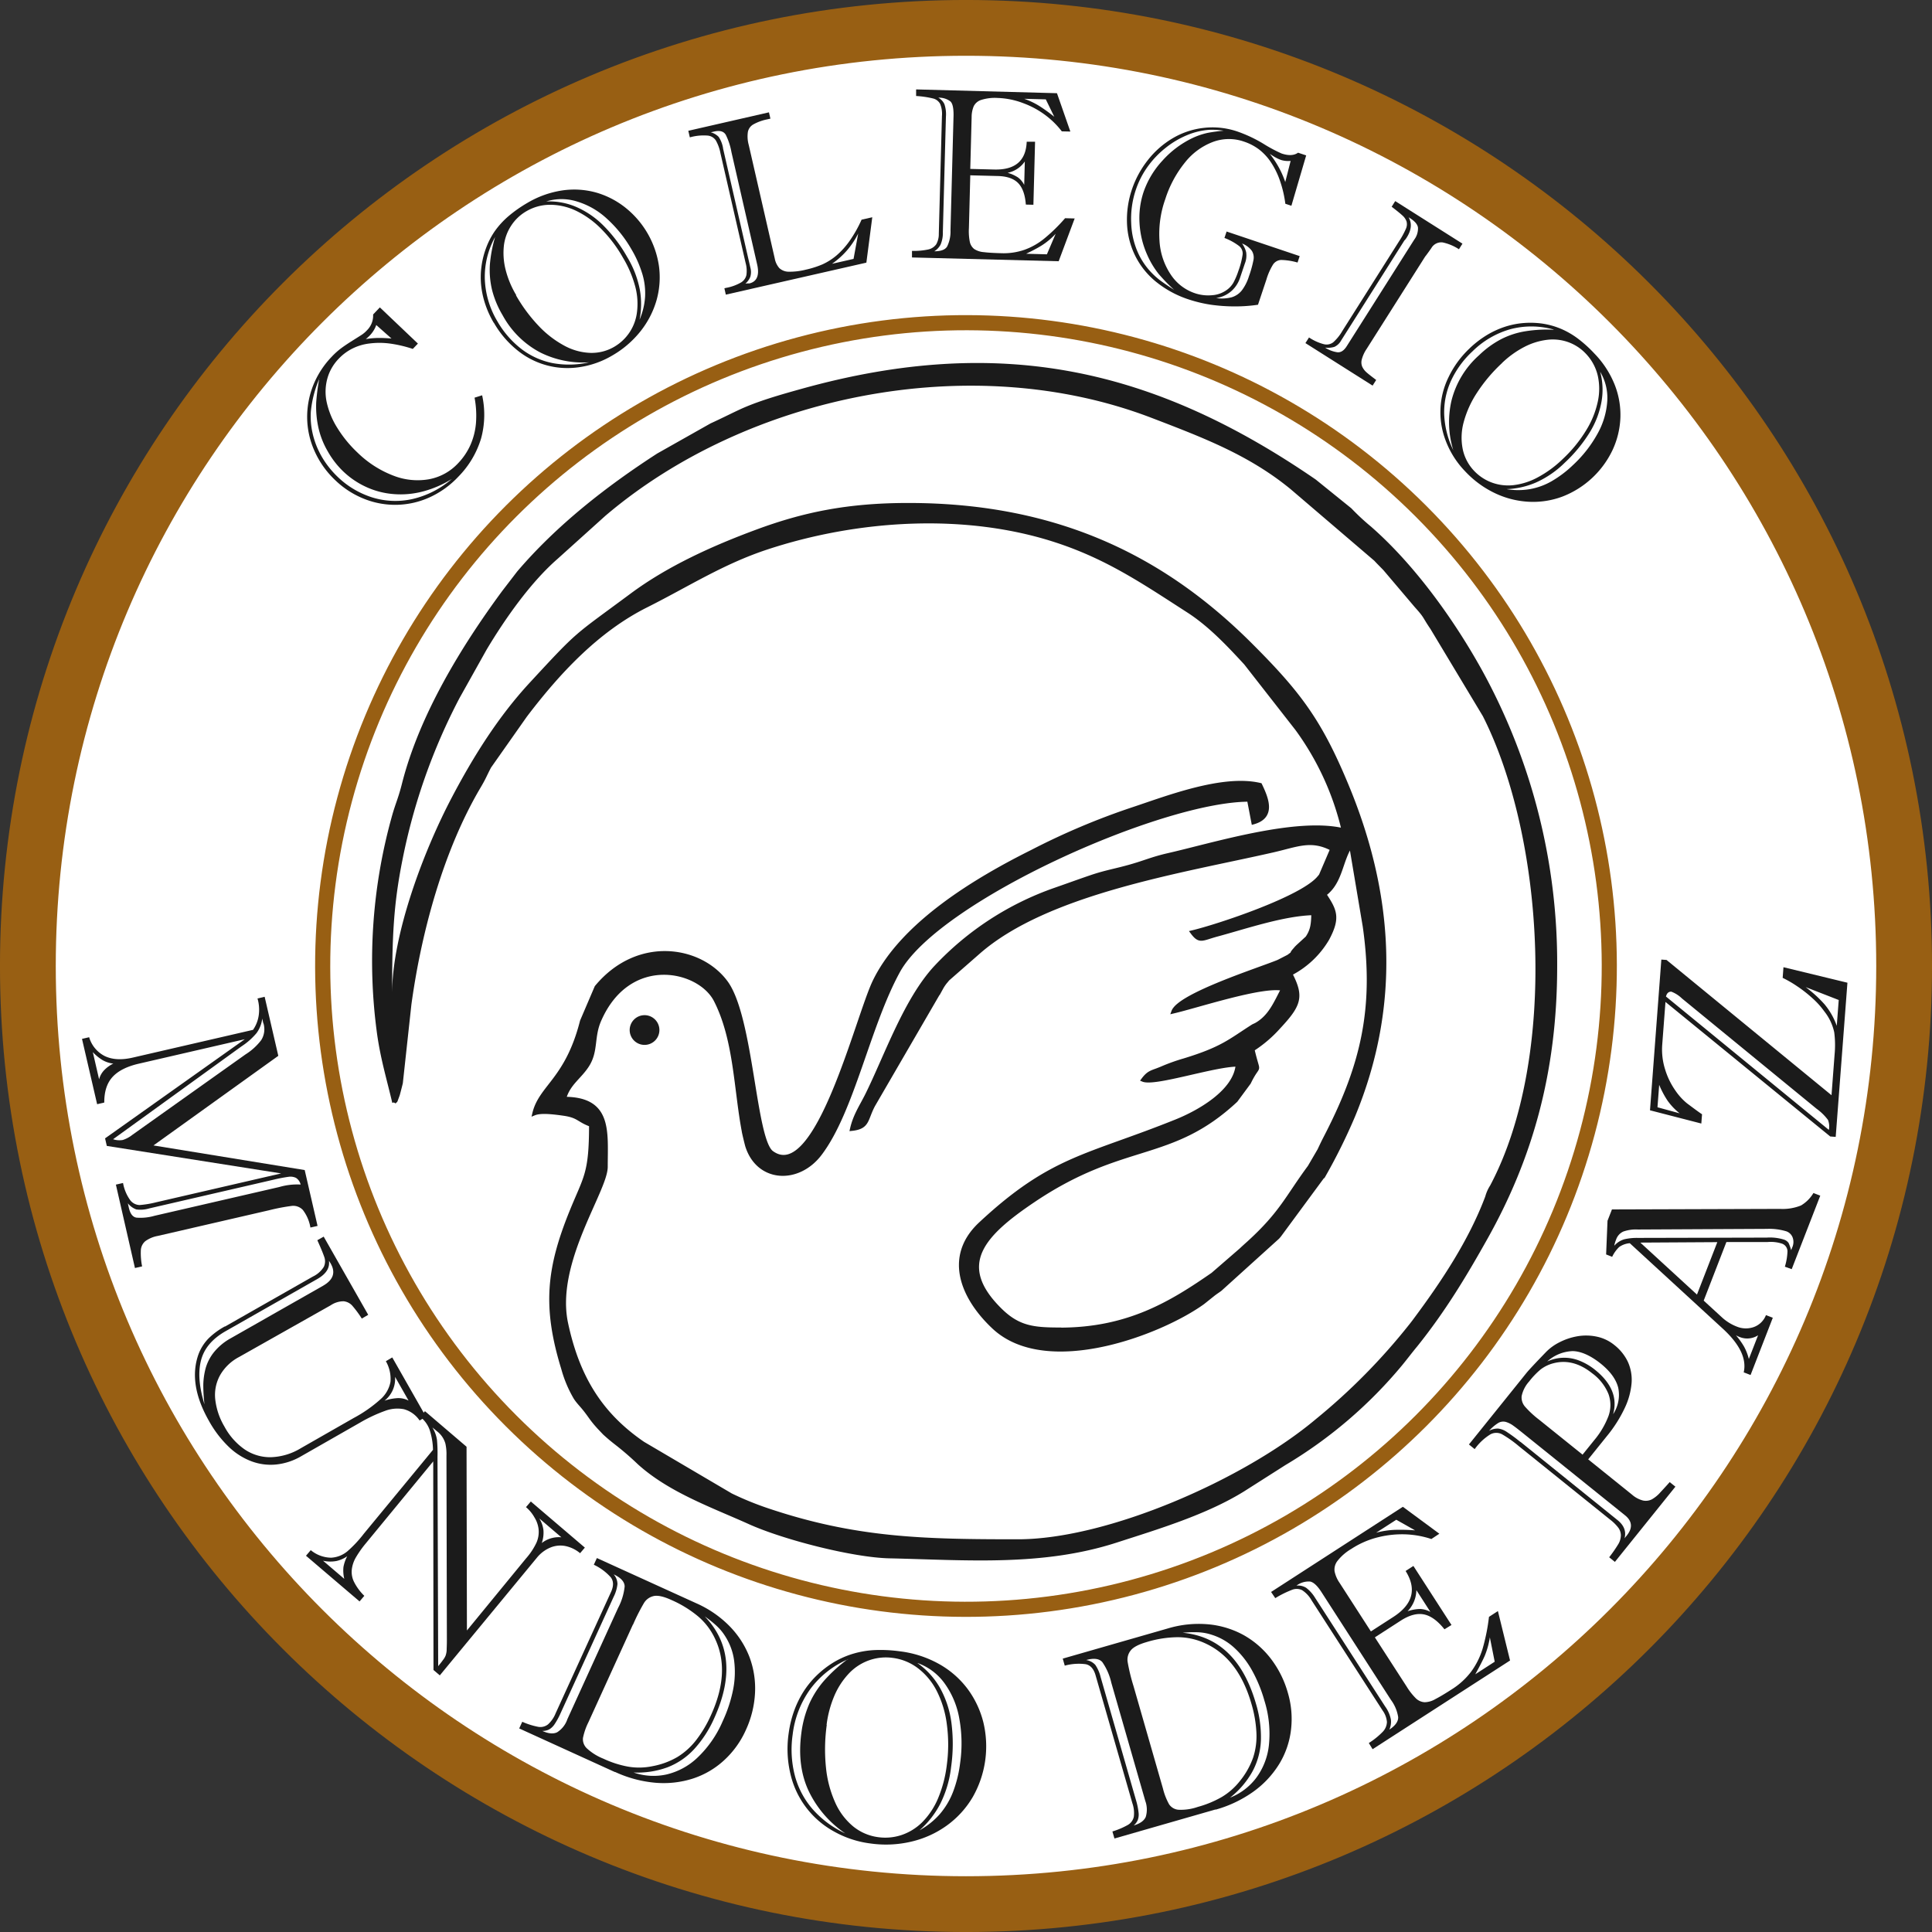 <svg id="Capa_1" data-name="Capa 1" xmlns="http://www.w3.org/2000/svg" viewBox="0 0 510.8 510.8"><rect x="0" y="0" width="510.8" height="510.8" fill="#333333" stroke="none"/><defs><style>.cls-1{fill:#fff;stroke-miterlimit:10;}.cls-1,.cls-3{stroke:#1b1b1b;}.cls-2{fill:none;stroke-linecap:round;stroke-linejoin:round;stroke-width:4px;}.cls-2,.cls-4{stroke:#985f13;}.cls-3,.cls-5{fill:#1b1b1b;}.cls-3,.cls-4{stroke-miterlimit:22.93;}.cls-3,.cls-4,.cls-5{fill-rule:evenodd;}.cls-4{fill:#985f13;stroke-width:0.57px;}</style></defs><title>Logo MPaz</title><circle class="cls-1" cx="254.65" cy="254.65" r="251.25"/><circle class="cls-2" cx="259.5" cy="259.5" r="170.08" transform="translate(-111.59 255.4) rotate(-45)"/><path class="cls-3" d="M284.29,355.58c-7,0-11-.44-15.8-5.2-12-11.88-4.59-19.82,8.78-28.83,23.93-16.13,36.29-10.38,53.58-26.49l3.49-4.73c2.77-5.74,2.64-1.43.94-8.77a33.59,33.59,0,0,0,7-6c5.44-5.83,6.12-8,3-14a24.11,24.11,0,0,0,9.79-9.25c3-5.62,2-7.52-.79-11.75,4.4-3.21,4.24-9,7-13L364.89,249c3.08,21.62-.62,36.66-9.67,54.51-1.06,2.09-1,1.88-2.32,4.69l-2.58,4.42c-5.91,8-7.41,12.16-16,20-.64.58-1.4,1.25-2.09,1.91l-7.5,6.5c-11,7.61-22.34,14.58-40.43,14.58Zm-176-60c.74-1.17,0,.7,1-2,.06-.16.79-3,.82-3.17l2.26-20.75c2.6-19.06,8.47-40.9,18.38-57.62,1.48-2.51,1.46-2.81,2.74-5.25L143,193.27c8.69-11.43,19-22.55,32-29.05,10.87-5.45,20-11.39,31.72-15.28,24-7.93,52.72-9.83,77-1.77,13.5,4.47,23.1,11.07,34.55,18.44,5.67,3.65,10.55,8.82,15.17,13.83L347,196.8a73.85,73.85,0,0,1,12.3,26.78c-12.48-3-34.49,3.89-46.41,6.59-4.29,1-6,1.87-10,3s-6.41,1.47-10.23,2.76c-3.58,1.22-5.93,2.09-9.63,3.38a78.83,78.83,0,0,0-31.5,20.49c-8,8.59-13.12,23.53-18.2,33.79-1.49,3-3.18,5.38-4,9,4.35-.47,3.64-2.49,5.67-6.3l18-31a10.37,10.37,0,0,1,1.23-1.77l.45-.55,8-7c18.21-16.07,54.12-21.55,78-27,6.35-1.45,10.07-3.32,15.61-.4l-3,7c-.12.17-.31.39-.45.55C348.4,241.58,326,249,319.3,250.58c2,2.68,2.51,1.74,6.55.65,7.63-2.06,17.64-5.49,25.45-5.67-.06,2.85-.21,4.46-1.59,6.49l-2.5,2.29-.35.35c-.08.08-.26.31-.34.4-1.81,2,.75,0-1.75,1.88l-2.69,1.38c-4.82,2-26.17,8.78-27.78,13.21,6.48-1.51,23.7-7.23,29-6-2,3.79-3.39,7.33-7.06,9.42-.2.12-.75.34-.93.46-6,3.82-8,5.9-18.2,9a50,50,0,0,0-5.87,2.11c-2.57,1.09-3.35.9-4.94,3.05,3.1,1.29,18.81-4,25-4-.59,7.17-10.37,12.58-16.12,14.9-23.66,9.54-32.93,9.52-51.85,27.15-9.53,8.87-4.51,19.86,3.54,27.38,14,13.06,44.09,1.53,55.29-6.55l2.78-2.22c.87-.66.84-.59,1.75-1.25l15.23-13.77c.14-.15.33-.38.46-.54l11.88-16.12a149.91,149.91,0,0,0,7.6-15.39c12.21-29.4,10.37-58.84-2-88.16C353,194.66,347.48,187.32,335,174.83c-22.1-22.17-50-37.25-90.74-37.25-15.95,0-27.59,2.41-40,7-11.55,4.27-23.36,9.6-33.14,16.86-15.35,11.39-13.52,9.36-26.55,23.44-8.33,9-14.91,19.51-20.62,30.38-7.4,14.08-15.68,36-15.68,51.54h-1c0-15,.36-23.57,2.75-35.49a158.46,158.46,0,0,1,15.12-42.87l7.18-12.83c4.88-8.16,11.63-17.82,18.87-24.13l12.63-11.38c37.57-32,97.11-44.3,144.89-26,13.72,5.26,25.92,9.88,37,19l22.1,18.9c.7.78,1.95,2,2.46,2.55l8.26,9.74c2.71,3,2,2.63,4.18,5.82l13.89,23.11c16.36,32.36,20,90.54,1.9,124.59a9.87,9.87,0,0,0-1.23,2.77c-4.42,11.77-11.78,22.79-19.23,32.77-.17.24-.69.9-.87,1.13a162.89,162.89,0,0,1-24.82,25.18c-19,16-55.24,31.91-79.1,31.91-24.82,0-43-.33-66.64-8.36a82.54,82.54,0,0,1-9.26-3.81l-23.25-13.68C163.5,378.45,157,369,153.8,354c-3.45-16.1,10.48-35.11,10.48-41.42,0-9.3,1.26-18-11-18,1.07-4,4.12-5.65,6.15-8.88,2.39-3.78,1.21-7.44,3.13-11.85,7.79-17.9,26.44-13.73,30.75-5.29,5.3,10.37,5.28,23.45,7.4,34.6,0,.22.81,3.6.95,4,2.94,9.11,13.44,9.65,19.25,2,8.6-11.33,12.72-33.79,20.69-48.31C252,241.94,311,215.56,334.3,215.56l1.15,6c5.5-1.51,3.65-6.17,1.83-9.95-9.85-2.36-24.67,3.42-33.61,6.38A186.92,186.92,0,0,0,277,229.25c-14.71,7.33-34.27,19-41.68,34.31-4.61,9.5-15.25,53.94-27.16,45.28-4.72-3.42-5.3-35.74-12.1-45s-23.39-11.9-34.27,1.25l-3.85,9c-3.94,15.5-10.92,17.29-12.6,24.42,1.52-.62,4.22-.44,7.86.09,3.92.57,3.8,1.71,7.14,2.91,0,13-1.44,13.72-5.15,22.86-6.13,15.09-7.21,25.3-2.22,41.52a31.73,31.73,0,0,0,3.25,7.74c.84,1.29,1.51,1.82,2.68,3.32s1.44,2.05,2.58,3.42c.19.23.74.85.94,1.07L163.9,383c1.22,1.12,2.1,1.84,3.26,2.74a76.69,76.69,0,0,1,5.9,5.11c8.14,7.38,19.45,11.35,29.23,15.76,9.11,4.11,27.47,8.8,37,9,20.08.43,40.26,2.21,59.89-4.14,11-3.56,23.62-7.33,33.53-13.46l11-7a119.1,119.1,0,0,0,30.72-26.28c1.44-1.76,2.55-3.25,4-5,7.32-9.13,12.85-18.26,18.55-28.44,11.6-20.7,18.32-43.43,18.32-71.68a160.14,160.14,0,0,0-19.49-77.49c-7.41-13.52-18-28.32-29.58-38.43a60.94,60.94,0,0,1-5.2-4.84l-9.37-7.57c-42.52-29.2-83.05-38.51-135.56-23.88-5.49,1.53-11.64,3.27-16.46,5.54-2.82,1.33-4.9,2.39-7.45,3.55l-14.07,7.94c-13.45,8.7-26.49,18.89-36.9,31.09l-3.91,5.09c-10.83,14.68-21.81,32.67-26.4,50.6-1,4-1.64,5.13-2.59,8.4a141.62,141.62,0,0,0-4,58C105.26,284.18,106.88,289.49,108.3,295.56Z" transform="translate(-4.1 -4.1)"/><path class="cls-3" d="M174.52,273a3.43,3.43,0,1,1-3.44,3.43A3.44,3.44,0,0,1,174.52,273Z" transform="translate(-4.1 -4.1)"/><path class="cls-4" d="M259.5,4.38c140.9,0,255.12,114.22,255.12,255.12S400.4,514.62,259.5,514.62,4.38,400.4,4.38,259.5,118.6,4.38,259.5,4.38Zm0,14.18C126.43,18.56,18.56,126.43,18.56,259.5S126.43,500.44,259.5,500.44,500.44,392.57,500.44,259.5,392.57,18.56,259.5,18.56Z" transform="translate(-4.1 -4.1)"/><path class="cls-5" d="M102.75,87.24l1.78-1.87,10.06,9.57-1.35,1.41a33.68,33.68,0,0,0-6.14-1.43,20.84,20.84,0,0,0-5.34,0,13.62,13.62,0,0,0-4.46,1.32,13,13,0,0,0-3.69,2.75,12.19,12.19,0,0,0-3,5.33,13.13,13.13,0,0,0-.12,6.18,21.25,21.25,0,0,0,2.78,6.71,32.18,32.18,0,0,0,5.32,6.52,27.7,27.7,0,0,0,9.43,6.09,17.52,17.52,0,0,0,9.44,1,14,14,0,0,0,7.81-4.3,17,17,0,0,0,3.2-4.76,18.12,18.12,0,0,0,1.47-5.79,25.59,25.59,0,0,0-.37-6.73l2-.63A23.86,23.86,0,0,1,131.3,120a24.42,24.42,0,0,1-6,10.11,24.11,24.11,0,0,1-7.68,5.51,22,22,0,0,1-17.27.36,23.45,23.45,0,0,1-7.57-4.88,24,24,0,0,1-5.53-7.77,22.05,22.05,0,0,1-1.94-8.75A22.72,22.72,0,0,1,86.9,106a23.44,23.44,0,0,1,4.9-7.58,19,19,0,0,1,2.45-2.21c.83-.62,1.86-1.31,3.09-2.08s2.06-1.29,2.48-1.57a7.65,7.65,0,0,0,1.31-1.14,5.48,5.48,0,0,0,1.62-4.15Zm4.83,6.34-4-3.55a7.59,7.59,0,0,1-1.67,2.72,9.8,9.8,0,0,1-1.1,1,21.6,21.6,0,0,1,3.56-.3c1.05,0,2.12.06,3.23.15Zm-19,10.52a28.85,28.85,0,0,0-2.3,8.86,20.26,20.26,0,0,0,.26,4.67,22.06,22.06,0,0,0,1.3,4.5,22.74,22.74,0,0,0,2.31,4.26,24.52,24.52,0,0,0,3.15,3.71,23.26,23.26,0,0,0,9.24,5.52,20.63,20.63,0,0,0,10.6.42,24.25,24.25,0,0,0,10.41-5.3,27.91,27.91,0,0,1-7.61,3.29,23,23,0,0,1-7.77.7,21.26,21.26,0,0,1-7.21-1.86,22,22,0,0,1-6.15-4.17,23,23,0,0,1-4.08-5.31,21.75,21.75,0,0,1-2.47-6.34,25.87,25.87,0,0,1-.56-6.54A55.71,55.71,0,0,1,88.53,104.1Z" transform="translate(-4.1 -4.1)"/><path class="cls-5" d="M134.64,89.44a25.52,25.52,0,0,1-2.24-4.91,23.23,23.23,0,0,1-1.09-5,21.27,21.27,0,0,1,.09-5,22.38,22.38,0,0,1,1.2-4.82A19.87,19.87,0,0,1,135,65.1a22,22,0,0,1,3.64-3.93,34.33,34.33,0,0,1,4.85-3.4,25.57,25.57,0,0,1,9.26-3.32,21.69,21.69,0,0,1,8.94.55,22.29,22.29,0,0,1,7.76,4,24.22,24.22,0,0,1,8.89,15.59,22.26,22.26,0,0,1-.69,9,23.66,23.66,0,0,1-4.26,8.16A26.31,26.31,0,0,1,166,98.08a23.83,23.83,0,0,1-8.69,3.09,21,21,0,0,1-16.49-4.51,25.63,25.63,0,0,1-6.14-7.22Zm5.87-7.28a41.6,41.6,0,0,0,6.05,8.15,26.78,26.78,0,0,0,6.81,5.22,15.51,15.51,0,0,0,6.88,1.87,11.81,11.81,0,0,0,6.26-1.62,12.27,12.27,0,0,0,6-9.15,17.72,17.72,0,0,0-.44-6.7,29.73,29.73,0,0,0-3.28-7.72A35.6,35.6,0,0,0,163,64.56a23.9,23.9,0,0,0-6.67-4.77,16.09,16.09,0,0,0-6.8-1.55,12.49,12.49,0,0,0-6.3,1.73,11.84,11.84,0,0,0-4,3.82,12.21,12.21,0,0,0-1.91,5.29,17.9,17.9,0,0,0,.44,6.26,24.91,24.91,0,0,0,2.84,6.82ZM135,66.77a21.64,21.64,0,0,0-2.72,11.09A23.4,23.4,0,0,0,135.57,89a24.9,24.9,0,0,0,6.32,7.32,19.94,19.94,0,0,0,8.22,3.76,23.82,23.82,0,0,0,9.74-.19A25.26,25.26,0,0,1,147,97.32a24.09,24.09,0,0,1-10-9.85,25.17,25.17,0,0,1-2.81-6.73,22.65,22.65,0,0,1-.57-6.69A36,36,0,0,1,135,66.77Zm13.57-9.41a18.13,18.13,0,0,1,7.87,1.45,23.09,23.09,0,0,1,7.27,5A38.43,38.43,0,0,1,169.89,72a26.24,26.24,0,0,1,3.36,8.62,21.45,21.45,0,0,1-.06,8,18.23,18.23,0,0,0,1.46-6,17.62,17.62,0,0,0-.72-6.08,29.55,29.55,0,0,0-2.88-6.52,33.27,33.27,0,0,0-6.59-8.19,20.15,20.15,0,0,0-7.86-4.47A13.53,13.53,0,0,0,148.53,57.36Z" transform="translate(-4.1 -4.1)"/><path class="cls-5" d="M186.47,40.36l-.39-1.68L207.4,33.8l.39,1.67-1,.22A12.57,12.57,0,0,0,203.26,37a2.93,2.93,0,0,0-1.43,2,8.28,8.28,0,0,0,.22,3.39l6.89,30.07A5.27,5.27,0,0,0,210.16,75a3.69,3.69,0,0,0,2.49.94,17.43,17.43,0,0,0,4.53-.55A25.06,25.06,0,0,0,221.54,74a16,16,0,0,0,3.7-2.34,20.89,20.89,0,0,0,3.46-3.83,33.15,33.15,0,0,0,3.19-5.65l2.83-.64-1.56,12L196,82l-.38-1.68.4-.1a12.29,12.29,0,0,0,4-1.44,3.07,3.07,0,0,0,1.43-2,7.91,7.91,0,0,0-.22-3.17l-6.65-29a11,11,0,0,0-1.22-3.38,2.91,2.91,0,0,0-2.26-1.29,13.38,13.38,0,0,0-4.59.47Zm8.8,3,7.21,31.45a4.42,4.42,0,0,1,0,2.46,4.68,4.68,0,0,1-1.3,1.82l.52-.06.54,0c2-.47,2.73-2.21,2-5.19l-6.75-29.5A16.89,16.89,0,0,0,196,39.76c-.55-.94-1.57-1.23-3.06-.89l-.92.21a4.55,4.55,0,0,1,2.08,1.2,7.51,7.51,0,0,1,1.17,3Zm28.88,30.47,5.62-1.28L231,65.84a21.79,21.79,0,0,1-2.92,4.41A21.36,21.36,0,0,1,224.15,73.79Z" transform="translate(-4.1 -4.1)"/><path class="cls-5" d="M260.63,50.52l-.36,13.87A14.46,14.46,0,0,0,260.5,68a3.26,3.26,0,0,0,1.16,1.93,5.33,5.33,0,0,0,2.52.83c1.1.14,2.61.23,4.51.28a17,17,0,0,0,6.25-.89,17.68,17.68,0,0,0,5.28-3,44.89,44.89,0,0,0,5.48-5.36l2.53.07L284,73.17l-38.78-1,0-1.74a18,18,0,0,0,4.28-.37,3.49,3.49,0,0,0,2.13-1.37,5.48,5.48,0,0,0,.68-2.8l.83-31.12a6.86,6.86,0,0,0-.49-3.23,2.93,2.93,0,0,0-1.88-1.41,25.21,25.21,0,0,0-4.46-.65l0-1.74,37.24,1,3.54,10.14-2.26-.05a21.87,21.87,0,0,0-4.35-4.29,22.85,22.85,0,0,0-5.81-3.15A20.75,20.75,0,0,0,267.89,30a11.94,11.94,0,0,0-4.34.51,3.31,3.31,0,0,0-2,1.66,7.41,7.41,0,0,0-.56,2.87l-.36,13.72,6.34.16c5.52.14,8.38-2.3,8.58-7.35l2.21,0-.44,16.67-2-.05c-.19-2.57-.85-4.45-2-5.65s-2.95-1.84-5.39-1.9l-7.37-.19Zm20.26,20.82,2.32-5.43a18.62,18.62,0,0,1-3.45,2.93q-1.54,1-4.35,2.35l5.48.15Zm-6-18.4.16-6.15a7.25,7.25,0,0,1-4.55,3,9.75,9.75,0,0,1,2.71,1.2,5.57,5.57,0,0,1,1.68,2Zm5.71-22.57-5.71-.15a20.26,20.26,0,0,1,4.15,2c1.19.77,2.46,1.68,3.8,2.75l-2.24-4.6ZM254.19,35l-.81,30.44a7.87,7.87,0,0,1-.61,3.35,4.61,4.61,0,0,1-1.65,1.75c1.73,0,2.87-.4,3.4-1.28a9,9,0,0,0,.88-4.3l.81-30.46c0-1.79-.23-3-.81-3.57a4.94,4.94,0,0,0-3.22-1,3.74,3.74,0,0,1,1.62,1.73A8.38,8.38,0,0,1,254.19,35Z" transform="translate(-4.1 -4.1)"/><path class="cls-5" d="M349.46,45.12,345.53,58.5l-1.6-.53a30.06,30.06,0,0,0-1.42-6.08,21,21,0,0,0-2.36-4.84A14.25,14.25,0,0,0,337,43.63a13.84,13.84,0,0,0-4-2.09,12.09,12.09,0,0,0-8.2.08A17.18,17.18,0,0,0,317.44,47a29.81,29.81,0,0,0-5.26,9.77,27.32,27.32,0,0,0-1.52,11,17.86,17.86,0,0,0,2.92,8.84,12.39,12.39,0,0,0,6.4,5,11,11,0,0,0,4.59.54,7.46,7.46,0,0,0,3.79-1.33,6.28,6.28,0,0,0,1.85-2,19.91,19.91,0,0,0,1.32-3.13,20.79,20.79,0,0,0,1.11-4.34,2.54,2.54,0,0,0-.94-2.21,15.54,15.54,0,0,0-3.87-2.13l.57-1.7,19.32,6.5-.56,1.7a17.09,17.09,0,0,0-4.35-.68,2.72,2.72,0,0,0-2.1,1.16,16.22,16.22,0,0,0-1.78,4l-2.23,6.68a41.16,41.16,0,0,1-6.09.44,44.78,44.78,0,0,1-6.26-.43,35.37,35.37,0,0,1-5.93-1.4,27,27,0,0,1-8.87-4.84,20.66,20.66,0,0,1-5.49-7.08,21.14,21.14,0,0,1-2-8.41,25,25,0,0,1,1.31-8.77,25.82,25.82,0,0,1,4.24-7.79,23.54,23.54,0,0,1,6.57-5.76,20.67,20.67,0,0,1,8.19-2.72,20.33,20.33,0,0,1,9,1,36.29,36.29,0,0,1,6.81,3.23,38.05,38.05,0,0,0,4.75,2.54c1.84.62,3.3.55,4.36-.21l2.16.72Zm-5.55,7.11,1.42-5.59a6.65,6.65,0,0,1-2.39-.2,8.45,8.45,0,0,1-1.16-.48,11.13,11.13,0,0,1-1.11-.63l-.84-.54a24.74,24.74,0,0,1,4.08,7.44ZM333.22,73.79l-1.33,3.95A8.06,8.06,0,0,1,329.73,81a7.76,7.76,0,0,1-4.09,1.9,10.17,10.17,0,0,0,4.13-.21,5.41,5.41,0,0,0,2.67-1.83,12.1,12.1,0,0,0,1.86-3.7,28.92,28.92,0,0,0,1.21-4.35,3.34,3.34,0,0,0-.45-2.41,5.82,5.82,0,0,0-2.57-1.92,6.66,6.66,0,0,1,1.08,2.31,5.69,5.69,0,0,1-.35,3Zm-18.63,7a47.62,47.62,0,0,1-4.16-4.27,22.84,22.84,0,0,1-3-5,23.66,23.66,0,0,1-2.05-8.41,21.86,21.86,0,0,1,1.06-8.23,23.44,23.44,0,0,1,5-8.31,25.37,25.37,0,0,1,8-6,19.22,19.22,0,0,1,4-1.35q1.8-.33,4.17-.57a20.34,20.34,0,0,0-3.71-.23A18.29,18.29,0,0,0,318,39.81a23.35,23.35,0,0,0-5.72,3.38,24.76,24.76,0,0,0-4.77,5,23,23,0,0,0-3.12,6.12,24.05,24.05,0,0,0-1.21,8.81,20.74,20.74,0,0,0,2.06,8.37,18.81,18.81,0,0,0,2.55,3.87,20.23,20.23,0,0,0,2.91,2.77C311.7,78.88,313,79.77,314.59,80.77Z" transform="translate(-4.1 -4.1)"/><path class="cls-5" d="M373,57.28l17.76,11.24L389.83,70a12.73,12.73,0,0,0-4.28-1.8,3,3,0,0,0-3,1.47c-.5.72-.91,1.29-1.22,1.7a6.75,6.75,0,0,1-.42.54L365.39,96.4a9,9,0,0,0-1.24,2.71,3,3,0,0,0,.1,1.92,4.58,4.58,0,0,0,1.07,1.45c.47.43,1.35,1.12,2.63,2.08l-.95,1.49L349.24,94.81l.95-1.49a12.76,12.76,0,0,0,3.89,1.77,2.9,2.9,0,0,0,2.51-.49,12.13,12.13,0,0,0,2.41-3l15-23.71a21.49,21.49,0,0,0,1.79-3.27,2.89,2.89,0,0,0,.18-2,3.92,3.92,0,0,0-1.12-1.58c-.55-.51-1.49-1.27-2.81-2.28l.94-1.49Zm2.41,10.39L358.68,94.12a3.92,3.92,0,0,1-1.76,1.68,6,6,0,0,1-2.47.21,8.11,8.11,0,0,0,3.19,1.22c.94.12,1.77-.42,2.51-1.58L378,67.47a4.92,4.92,0,0,0,1-3.18c-.12-.93-.95-1.84-2.47-2.73.91,1.58.75,3.36-.51,5.34l-.26.39A4.5,4.5,0,0,1,375.42,67.67Z" transform="translate(-4.1 -4.1)"/><path class="cls-5" d="M392.7,96.15a26.73,26.73,0,0,1,4.3-3.33,23.24,23.24,0,0,1,4.62-2.2,21.47,21.47,0,0,1,4.93-1.08,23,23,0,0,1,5,.07,20.37,20.37,0,0,1,5,1.32,21.35,21.35,0,0,1,4.66,2.64,34,34,0,0,1,4.43,4A25.25,25.25,0,0,1,431,105.8a21.62,21.62,0,0,1,1.51,8.84,22.32,22.32,0,0,1-2.08,8.47,24.4,24.4,0,0,1-13.19,12.26,22.09,22.09,0,0,1-8.95,1.39,23.62,23.62,0,0,1-8.94-2.27,26.1,26.1,0,0,1-7.91-5.81,23.77,23.77,0,0,1-5-7.78,21,21,0,0,1,.65-17.1,25.61,25.61,0,0,1,5.62-7.65Zm8.46,4a41.54,41.54,0,0,0-6.55,7.77,26.71,26.71,0,0,0-3.53,7.81,15.47,15.47,0,0,0-.25,7.12,11.79,11.79,0,0,0,3,5.73,12.39,12.39,0,0,0,4.58,3.06,12.56,12.56,0,0,0,5.71.74,17.69,17.69,0,0,0,6.41-2,29.21,29.21,0,0,0,6.77-4.95,36,36,0,0,0,6.11-7.47,23.91,23.91,0,0,0,3.11-7.59,15.93,15.93,0,0,0,0-7,12.54,12.54,0,0,0-3.11-5.73,11.93,11.93,0,0,0-4.65-3.07,12.16,12.16,0,0,0-5.58-.63,17.64,17.64,0,0,0-6,1.85,25.27,25.27,0,0,0-6,4.32Zm13.71-8.92a21.71,21.71,0,0,0-11.42-.1A23.28,23.28,0,0,0,393.4,97a24.77,24.77,0,0,0-5.69,7.82,20,20,0,0,0-1.78,8.86,23.7,23.7,0,0,0,2.4,9.44,25.23,25.23,0,0,1-.47-13.11,23.79,23.79,0,0,1,7.3-12,25.09,25.09,0,0,1,5.91-4.28,21.58,21.58,0,0,1,6.41-2.06,35.85,35.85,0,0,1,7.39-.39Zm12.27,11.06a18.14,18.14,0,0,1,.38,8,23.29,23.29,0,0,1-3.17,8.22,38.87,38.87,0,0,1-6.54,7.92,25.87,25.87,0,0,1-7.62,5.24,21.44,21.44,0,0,1-7.76,1.75,18.16,18.16,0,0,0,6.15,0,17.7,17.7,0,0,0,5.75-2.09,29.33,29.33,0,0,0,5.69-4.31,32.9,32.9,0,0,0,6.46-8.27,20.36,20.36,0,0,0,2.57-8.68A13.5,13.5,0,0,0,427.14,102.34Z" transform="translate(-4.1 -4.1)"/><path class="cls-5" d="M44.66,306.94l40,6.51,3.4,14.77-1.89.43a10.45,10.45,0,0,0-2-4.65,3.48,3.48,0,0,0-2.85-1.08,50.89,50.89,0,0,0-6,1.14l-29.53,6.81a8,8,0,0,0-3.28,1.39,3.39,3.39,0,0,0-1.17,2.31,17.92,17.92,0,0,0,.33,4.35l-1.89.43L34.74,317.3l1.89-.43a11.1,11.1,0,0,0,1.91,4.56A3.24,3.24,0,0,0,41,322.7a25.66,25.66,0,0,0,4.43-.74l33-7.62-46.09-7.27-.46-2,36.94-26.21-28,6.46c-3.14.72-5.47,1.89-6.95,3.5s-2.22,3.86-2.2,6.78l-1.89.44-4-17.27,1.89-.44a8.13,8.13,0,0,0,4.16,5c2,.94,4.43,1.07,7.41.38L71,276.38a8.94,8.94,0,0,0,1.51-3.88,10.5,10.5,0,0,0-.33-4.42l1.89-.44,3.61,15.61-33,23.69Zm.3,18.6,33-7.61a16.83,16.83,0,0,1,5.62-.65,2.86,2.86,0,0,0-1.22-1.76,3.38,3.38,0,0,0-2-.28,37.93,37.93,0,0,0-3.81.73l-32.95,7.61a8.1,8.1,0,0,1-3.47.28,5.13,5.13,0,0,1-2.23-1.62l.27,1.19c.36,1.56,1,2.43,2,2.6a13.32,13.32,0,0,0,4.79-.49Zm28.76-50.87-.29-1.26a8.07,8.07,0,0,1-1.51,3.84,18.05,18.05,0,0,1-4,3.52L34,305.3a5.22,5.22,0,0,0,2.56.2,8,8,0,0,0,2.56-1.38L69,282.88a15.62,15.62,0,0,0,4.16-3.78,5.38,5.38,0,0,0,.6-4.43Zm-45.08,7.6,1.66,7.19a5.54,5.54,0,0,1,1.34-2.41,8.61,8.61,0,0,1,2.42-1.75,7.24,7.24,0,0,1-2.83-.91A12.14,12.14,0,0,1,28.64,282.27Z" transform="translate(-4.1 -4.1)"/><path class="cls-5" d="M63.58,354.83l23.24-13.22a6.91,6.91,0,0,0,2.89-2.56,3.39,3.39,0,0,0,.12-2.64Q89.35,335,88,332l1.68-.95,11.77,20.67-1.69,1a28.43,28.43,0,0,0-2.52-3.41,3.55,3.55,0,0,0-2.31-1.17,6.16,6.16,0,0,0-3.39,1.06L67.28,362.89a12.41,12.41,0,0,0-5,4.81,10.8,10.8,0,0,0-1.27,6.39,18,18,0,0,0,2.43,7.18,17.29,17.29,0,0,0,5.29,6,12,12,0,0,0,6.91,2.1A16.15,16.15,0,0,0,83.62,387l14-8a35.78,35.78,0,0,0,7.08-4.95,8.13,8.13,0,0,0,2.64-4.62,9.43,9.43,0,0,0-1.22-5.44l1.69-1,8.92,15.68-1.69,1a7.31,7.31,0,0,0-4.19-3,9.16,9.16,0,0,0-5,.47,39.58,39.58,0,0,0-6.41,3l-15.76,9a16.38,16.38,0,0,1-6.61,2.16,14.49,14.49,0,0,1-6.57-.88,17.74,17.74,0,0,1-6-3.87,29,29,0,0,1-5.16-6.79q-5.58-9.81-2.74-17.66a12.08,12.08,0,0,1,2.59-4.09,19.29,19.29,0,0,1,4.38-3.23Zm1.53,3.09,24.35-13.85q4.52-2.56,1.61-6.62c.26,1.89-.76,3.49-3.08,4.81L63.66,356.1c-3.47,2-5.62,4.55-6.42,7.69s-.5,7,.92,11.59a43.5,43.5,0,0,1-.31-5.11,18.18,18.18,0,0,1,.63-4.46,12.11,12.11,0,0,1,2.25-4.28,15.09,15.09,0,0,1,4.38-3.61Zm47,16.46-3.56-6.26a7.35,7.35,0,0,1-2.79,6.31,13,13,0,0,1,3.45-.68A5.73,5.73,0,0,1,112.07,374.38Z" transform="translate(-4.1 -4.1)"/><path class="cls-5" d="M143.18,402.55l1.26-1.47,14.29,12.19-1.26,1.48a8.81,8.81,0,0,0-3.82-1.88,6.92,6.92,0,0,0-4,.37A9.15,9.15,0,0,0,146,416l-25.62,31.05-1.67-1.42-.07-55.16-17.9,21.77a27.74,27.74,0,0,0-2.56,3.64,8.29,8.29,0,0,0-1.07,3.21,5.92,5.92,0,0,0,.62,3.3,13.76,13.76,0,0,0,2.69,3.63l-1.26,1.48L85,415.42l1.26-1.48a8.64,8.64,0,0,0,5.39,2A7.32,7.32,0,0,0,96,414.2a32.1,32.1,0,0,0,4.3-4.61l18.28-22.17a18.4,18.4,0,0,0-.81-5.05,7.54,7.54,0,0,0-2.25-3.41l-.33-.28,1.26-1.48,11,9.4.1,48.58,15.64-19.07a17.55,17.55,0,0,0,2.7-4.05,7,7,0,0,0,.6-3.71,7.46,7.46,0,0,0-1.09-3.07,9.84,9.84,0,0,0-2.26-2.73Zm9.35,8-5.85-5a7.48,7.48,0,0,1,1.1,3.11,8.32,8.32,0,0,1-.44,3.4,7.38,7.38,0,0,1,5.19-1.52Zm-30.28,27-.11-48.57a12.82,12.82,0,0,0-.29-3.24,6.19,6.19,0,0,0-2.23-3.24l-1.2-1a8.81,8.81,0,0,1,1.21,3.27,38.57,38.57,0,0,1,.14,4.53l.18,55.32c.42-.53.83-1,1.22-1.57a4.73,4.73,0,0,0,.75-1.24,5.49,5.49,0,0,0,.27-1.32c0-.58.07-1.55.06-2.91ZM89.51,416.74l5.61,4.79a9.5,9.5,0,0,1-.22-3.1,10,10,0,0,1,1-2.88A7.86,7.86,0,0,1,93,416.82,8.73,8.73,0,0,1,89.51,416.74Z" transform="translate(-4.1 -4.1)"/><path class="cls-5" d="M166.69,472.62l-25.32-11.54.81-1.76a19.47,19.47,0,0,0,4.24,1.34A3.27,3.27,0,0,0,149,460a7.92,7.92,0,0,0,2-2.92L165.65,425c.72-1.58.7-2.88-.08-3.89a13.93,13.93,0,0,0-4.47-3.31l.81-1.77,26.38,12a28.4,28.4,0,0,1,8.69,6,24,24,0,0,1,5.27,8.16,23.69,23.69,0,0,1,1.47,9.5,26.58,26.58,0,0,1-2.44,9.84,24.26,24.26,0,0,1-5.77,8,22.45,22.45,0,0,1-8.21,4.8,25.43,25.43,0,0,1-9.93,1.11,31.91,31.91,0,0,1-10.68-2.87Zm-12.62-13.9,13.44-29.49a15.53,15.53,0,0,0,1.74-5.66q0-1.87-2.9-3.23a4,4,0,0,1,1,2.55,9.72,9.72,0,0,1-1,3.38l-14,30.7a19.1,19.1,0,0,1-1.63,3,4.37,4.37,0,0,1-1.44,1.38,3.92,3.92,0,0,1-1.79.39c1.61.73,2.91.84,3.9.36a6.56,6.56,0,0,0,2.69-3.38Zm17.36-25.09L159.69,459.4a16.92,16.92,0,0,0-1.46,4.2,3.32,3.32,0,0,0,1,2.72,14.08,14.08,0,0,0,4.38,2.75,26.66,26.66,0,0,0,6.55,2.11,17.22,17.22,0,0,0,6.39-.11,20.35,20.35,0,0,0,6.67-2.45,18.52,18.52,0,0,0,4.94-4.46,32.33,32.33,0,0,0,3.92-6.6q5.19-11.4,1.11-20.11a17.39,17.39,0,0,0-4.42-5.91,29.2,29.2,0,0,0-7.16-4.42c-2-.92-3.54-1.26-4.63-1.05a4,4,0,0,0-2.62,1.85,52,52,0,0,0-2.89,5.71Zm.19,39.1a16,16,0,0,0,8.61.54,17.69,17.69,0,0,0,8.25-4.45,29,29,0,0,0,6.7-9.67,36.75,36.75,0,0,0,2.77-8.46,23.82,23.82,0,0,0,.24-7.58,15.77,15.77,0,0,0-2.29-6.3,13.49,13.49,0,0,0-2.38-2.89,30.07,30.07,0,0,0-3.09-2.46q10,10.4,2.51,26.9a30.1,30.1,0,0,1-5.3,8.18,18.79,18.79,0,0,1-7,4.79A22.86,22.86,0,0,1,171.62,472.73Z" transform="translate(-4.1 -4.1)"/><path class="cls-5" d="M212.59,462.55a29,29,0,0,1,1.38-5.88,26.19,26.19,0,0,1,2.44-5.12,23.76,23.76,0,0,1,3.51-4.38,25.58,25.58,0,0,1,4.36-3.43,22.5,22.5,0,0,1,5.27-2.38,24,24,0,0,1,5.88-1,37.54,37.54,0,0,1,6.59.33,28.24,28.24,0,0,1,10.42,3.39,24.1,24.1,0,0,1,7.51,6.59,25,25,0,0,1,4.13,8.76,27.09,27.09,0,0,1-2.81,19.81,24.71,24.71,0,0,1-6.76,7.45,26.21,26.21,0,0,1-9.32,4.28,29.16,29.16,0,0,1-10.91.53,26.39,26.39,0,0,1-9.76-3.22,23.31,23.31,0,0,1-11.45-15.22,28.63,28.63,0,0,1-.48-10.53Zm10.1-2.43a47,47,0,0,0-.21,11.31,29.65,29.65,0,0,0,2.43,9.22,17.28,17.28,0,0,0,4.77,6.34,13.19,13.19,0,0,0,6.63,2.84,13.64,13.64,0,0,0,6.12-.56,14.2,14.2,0,0,0,5.46-3.36,19.81,19.81,0,0,0,4.16-6.2,33.09,33.09,0,0,0,2.38-9,40.28,40.28,0,0,0,0-10.74,26.76,26.76,0,0,0-2.64-8.75,17.59,17.59,0,0,0-4.92-6,13.89,13.89,0,0,0-6.73-2.79,13.33,13.33,0,0,0-6.16.6,13.6,13.6,0,0,0-5.29,3.36,20,20,0,0,0-3.89,5.81,28.66,28.66,0,0,0-2.16,7.93Zm5.61-17.32a24.33,24.33,0,0,0-10,7.92,25.83,25.83,0,0,0-4.63,12,27.52,27.52,0,0,0,.56,10.74,22.14,22.14,0,0,0,4.66,8.9,26.12,26.12,0,0,0,8.7,6.48,28.26,28.26,0,0,1-9.58-11q-3.21-6.63-2.05-15.46a28.35,28.35,0,0,1,2.11-7.83,24.59,24.59,0,0,1,4.08-6.29,40.24,40.24,0,0,1,6.1-5.51Zm18.37,1a20.34,20.34,0,0,1,6,6.64,25.92,25.92,0,0,1,3,9.34,43.46,43.46,0,0,1-.1,11.43,29,29,0,0,1-2.91,9.87,23.93,23.93,0,0,1-5.46,6.94,20,20,0,0,0,5.35-4.26,20.16,20.16,0,0,0,3.5-5.84,32.26,32.26,0,0,0,1.9-7.7,36.67,36.67,0,0,0-.21-11.69,22.47,22.47,0,0,0-3.86-9.31A15,15,0,0,0,246.67,443.78Z" transform="translate(-4.1 -4.1)"/><path class="cls-5" d="M325.49,482.5l-26.74,7.68-.54-1.86a20.13,20.13,0,0,0,4.1-1.74,3.28,3.28,0,0,0,1.56-2.16,7.81,7.81,0,0,0-.37-3.53L293.75,447c-.48-1.67-1.34-2.64-2.59-2.9a14,14,0,0,0-5.55.38l-.53-1.86,27.86-8a28.43,28.43,0,0,1,10.51-1.08,24,24,0,0,1,9.31,2.78,23.66,23.66,0,0,1,7.29,6.26,26.72,26.72,0,0,1,4.54,9.06,24.34,24.34,0,0,1,.83,9.86,22.31,22.31,0,0,1-3.12,9,25.36,25.36,0,0,1-6.83,7.3,32,32,0,0,1-10,4.76Zm-18.62-2.37L297.92,449a15.6,15.6,0,0,0-2.36-5.43q-1.21-1.43-4.3-.57a4.06,4.06,0,0,1,2.43,1.28,9.82,9.82,0,0,1,1.41,3.24l9.32,32.43a18.45,18.45,0,0,1,.7,3.33,4.27,4.27,0,0,1-.2,2,3.78,3.78,0,0,1-1.1,1.46c1.69-.49,2.76-1.25,3.2-2.26a6.65,6.65,0,0,0-.15-4.32Zm-3.11-30.35L311.58,477a16.52,16.52,0,0,0,1.62,4.14,3.29,3.29,0,0,0,2.5,1.44,13.66,13.66,0,0,0,5.11-.76,26.86,26.86,0,0,0,6.36-2.64,17.39,17.39,0,0,0,4.78-4.24,20.8,20.8,0,0,0,3.48-6.2,18.32,18.32,0,0,0,.85-6.6,32.29,32.29,0,0,0-1.31-7.56q-3.45-12-12.22-16a17.44,17.44,0,0,0-7.2-1.62,29,29,0,0,0-8.31,1.29q-3.18.92-4.2,2.22a3.87,3.87,0,0,0-.79,3.1,49.67,49.67,0,0,0,1.51,6.22Zm25.55,29.6a15.88,15.88,0,0,0,6.89-5.19,17.71,17.71,0,0,0,3.39-8.74,29.27,29.27,0,0,0-1.19-11.71,37.17,37.17,0,0,0-3.4-8.22,23.72,23.72,0,0,0-4.74-5.92,15.75,15.75,0,0,0-5.84-3.3,13,13,0,0,0-3.68-.65,29.82,29.82,0,0,0-3.95.13q14.37,1.39,19.39,18.82a30.58,30.58,0,0,1,1.29,9.67,18.87,18.87,0,0,1-2.25,8.22A23,23,0,0,1,329.31,479.38Z" transform="translate(-4.1 -4.1)"/><path class="cls-5" d="M367.6,437,376,450a16.63,16.63,0,0,0,2.47,3.15,3.61,3.61,0,0,0,2.28,1,5.75,5.75,0,0,0,2.83-.82c1.1-.56,2.54-1.42,4.34-2.58a19.22,19.22,0,0,0,5.18-4.74,20.3,20.3,0,0,0,3-6.06,51.79,51.79,0,0,0,1.67-8.37l2.36-1.53,3.21,13.07L367,466.57,366,464.94a20.1,20.1,0,0,0,3.71-3,3.93,3.93,0,0,0,1.08-2.58,6,6,0,0,0-1.13-3l-18.8-29.16a7.77,7.77,0,0,0-2.47-2.66,3.25,3.25,0,0,0-2.63-.13,26.82,26.82,0,0,0-4.49,2.22L340.16,425,375,402.48l9.65,7.12L382.54,411a24.73,24.73,0,0,0-6.7-1.23,26.08,26.08,0,0,0-7.33.75,22.92,22.92,0,0,0-7.13,3.09,13,13,0,0,0-3.67,3.18,3.71,3.71,0,0,0-.76,2.77,8.29,8.29,0,0,0,1.3,3l8.3,12.87,5.92-3.82q7.75-5,3.26-12.16l2.06-1.33,10.07,15.61L386,434.87c-1.8-2.25-3.59-3.56-5.4-3.93s-3.87.17-6.14,1.63L367.6,437Zm31.68,6.42L398,437a21.69,21.69,0,0,1-1.34,4.86c-.54,1.23-1.38,2.85-2.51,4.9l5.12-3.31Zm-17-13.15-3.71-5.76a8.18,8.18,0,0,1-2.33,5.59,10.79,10.79,0,0,1,3.25-.6,6,6,0,0,1,2.79.77Zm-9-24.38-5.34,3.44a22.84,22.84,0,0,1,5.07-.76,50,50,0,0,1,5.22.14l-5-2.82Zm-21.35,20.86,18.38,28.51a8.66,8.66,0,0,1,1.53,3.48,5.16,5.16,0,0,1-.41,2.65c1.61-1.07,2.39-2.17,2.33-3.32a10.24,10.24,0,0,0-1.9-4.52L353.46,425c-1.08-1.67-2.08-2.59-3-2.76a5.39,5.39,0,0,0-3.59,1.08,4.07,4.07,0,0,1,2.57.58A9.68,9.68,0,0,1,351.93,426.77Z" transform="translate(-4.1 -4.1)"/><path class="cls-5" d="M424,389.94l11.59,9.33a7.07,7.07,0,0,0,2.9,1.55,3.52,3.52,0,0,0,2.31-.29,8.6,8.6,0,0,0,2.34-1.94c.88-.94,1.69-1.82,2.41-2.64l1.51,1.21-16,19.89-1.51-1.22a36.7,36.7,0,0,0,2.43-3.51,4.67,4.67,0,0,0,.66-2.34,3.47,3.47,0,0,0-.7-2,11.64,11.64,0,0,0-2.18-2.14l-24.08-19.38a30.24,30.24,0,0,0-4.47-3.16,3.26,3.26,0,0,0-3.12.06,14.33,14.33,0,0,0-4.1,3.87L392.47,386l15.14-18.82c.67-.84,2.44-2.72,5.28-5.66a13.19,13.19,0,0,1,3.53-2.54,16.35,16.35,0,0,1,4.71-1.58,13.57,13.57,0,0,1,5.12.09,10.85,10.85,0,0,1,4.69,2.24,12.47,12.47,0,0,1,3.54,4.4,11.51,11.51,0,0,1,1,5.56,19,19,0,0,1-1.81,6.66,35.29,35.29,0,0,1-4.78,7.51L424,389.94Zm-17.93-4.65L431.76,406q2.58,2.08,1.85,4.81l.57-.71c1.63-2,1.48-3.82-.43-5.36l-25-20.12c-2.24-1.8-3.71-3-4.44-3.5a6.47,6.47,0,0,0-2.06-1.07,2.61,2.61,0,0,0-2,.25,11.22,11.22,0,0,0-2.46,2.09,4.76,4.76,0,0,1,2.41-.59,5.23,5.23,0,0,1,2.33.92,41.59,41.59,0,0,1,3.52,2.6Zm16.42,3.43,3.08-3.82a22.27,22.27,0,0,0,3.8-6.43,8.59,8.59,0,0,0,0-5.79,12.77,12.77,0,0,0-4.32-5.5q-5-4-10.19-2.66a9.32,9.32,0,0,0-3.45,1.66,20.44,20.44,0,0,0-3,3.14,8.36,8.36,0,0,0-2,3.88,3.68,3.68,0,0,0,.94,2.86,26.07,26.07,0,0,0,3.67,3.39l11.53,9.27ZM430.59,378a9.28,9.28,0,0,0,1.35-7c-.55-2.2-2.09-4.34-4.66-6.4s-5.19-3.27-7.43-3.28a10.56,10.56,0,0,0-6.68,2.74,10.79,10.79,0,0,1,8.54-.2,15.78,15.78,0,0,1,4.18,2.47Q432.39,371.61,430.59,378Z" transform="translate(-4.1 -4.1)"/><path class="cls-5" d="M471.32,332.48l-10.78,0-6,15.49,4.72,4.33a12.44,12.44,0,0,0,4.09,2.56,6.29,6.29,0,0,0,4.4.11A5.41,5.41,0,0,0,471,351.8l1.81.7-5.88,15.14-1.81-.7q1.22-5.37-5.56-11.58L435,332.79a5.66,5.66,0,0,0-2.8,1,8.76,8.76,0,0,0-1.86,2.6l-1.6-.63.37-8.9,1.17-3,44.52-.14a12.94,12.94,0,0,0,5.45-.9,9.27,9.27,0,0,0,3.3-3.3l1.81.7-7.55,19.43L476,339a15.72,15.72,0,0,0,.69-4.07,2.16,2.16,0,0,0-1.54-2.05,9.54,9.54,0,0,0-3.81-.39ZM452.75,346.4l5.39-13.89-20.35.12,15,13.77ZM471.27,329l-34.14.17a10,10,0,0,0-3.85.54,3.57,3.57,0,0,0-1.91,2.16,7.23,7.23,0,0,0-.47,1.59,5.57,5.57,0,0,1,2.66-1.71,14.88,14.88,0,0,1,3.57-.36l34.1-.08a12.58,12.58,0,0,1,4.51.52,2.41,2.41,0,0,1,1.24.89,11.34,11.34,0,0,1,.68,1.91l.28-.71a3.45,3.45,0,0,0,.1-2.68,2.78,2.78,0,0,0-1.61-1.58,15.66,15.66,0,0,0-5.16-.66Zm-4.79,34.39,2.44-6.26a5.27,5.27,0,0,1-4.82.48,6.27,6.27,0,0,1-1.05-.49,20.4,20.4,0,0,1,2.08,2.87A13.44,13.44,0,0,1,466.48,363.43Z" transform="translate(-4.1 -4.1)"/><path class="cls-5" d="M475.42,262.61l.21-2.79,16.91,4.1-3.1,40.76-1.45-.11L444.43,269l-.85,11.23a17.42,17.42,0,0,0,.78,6.68,19.57,19.57,0,0,0,2.68,5.5,15.88,15.88,0,0,0,3.06,3.38c1.91,1.43,3.23,2.41,4,2.91l-.19,2.45-13.57-3.5,3-39.85,1.37.1,43.62,35.76.82-10.81a26.13,26.13,0,0,0-.1-5.83,13.5,13.5,0,0,0-2.66-5.57,20.79,20.79,0,0,0-3-3.34,33.79,33.79,0,0,0-4-3.16,30.19,30.19,0,0,0-4-2.33Zm14.3,12.71.52-6.83-8.75-3.41a32.71,32.71,0,0,1,5,4.55,18.55,18.55,0,0,1,3.23,5.69Zm-45.18-7.77,43.09,35.28a4.6,4.6,0,0,0-.24-2.65,14,14,0,0,0-3-2.93l-35.6-29.17a8.32,8.32,0,0,0-2.82-1.8c-.7,0-1.16.37-1.4,1.27Zm-1.77,23.37-.45,5.93,5.86,1.6a16.13,16.13,0,0,1-3.23-3.4A24.33,24.33,0,0,1,442.77,290.92Z" transform="translate(-4.1 -4.1)"/></svg>